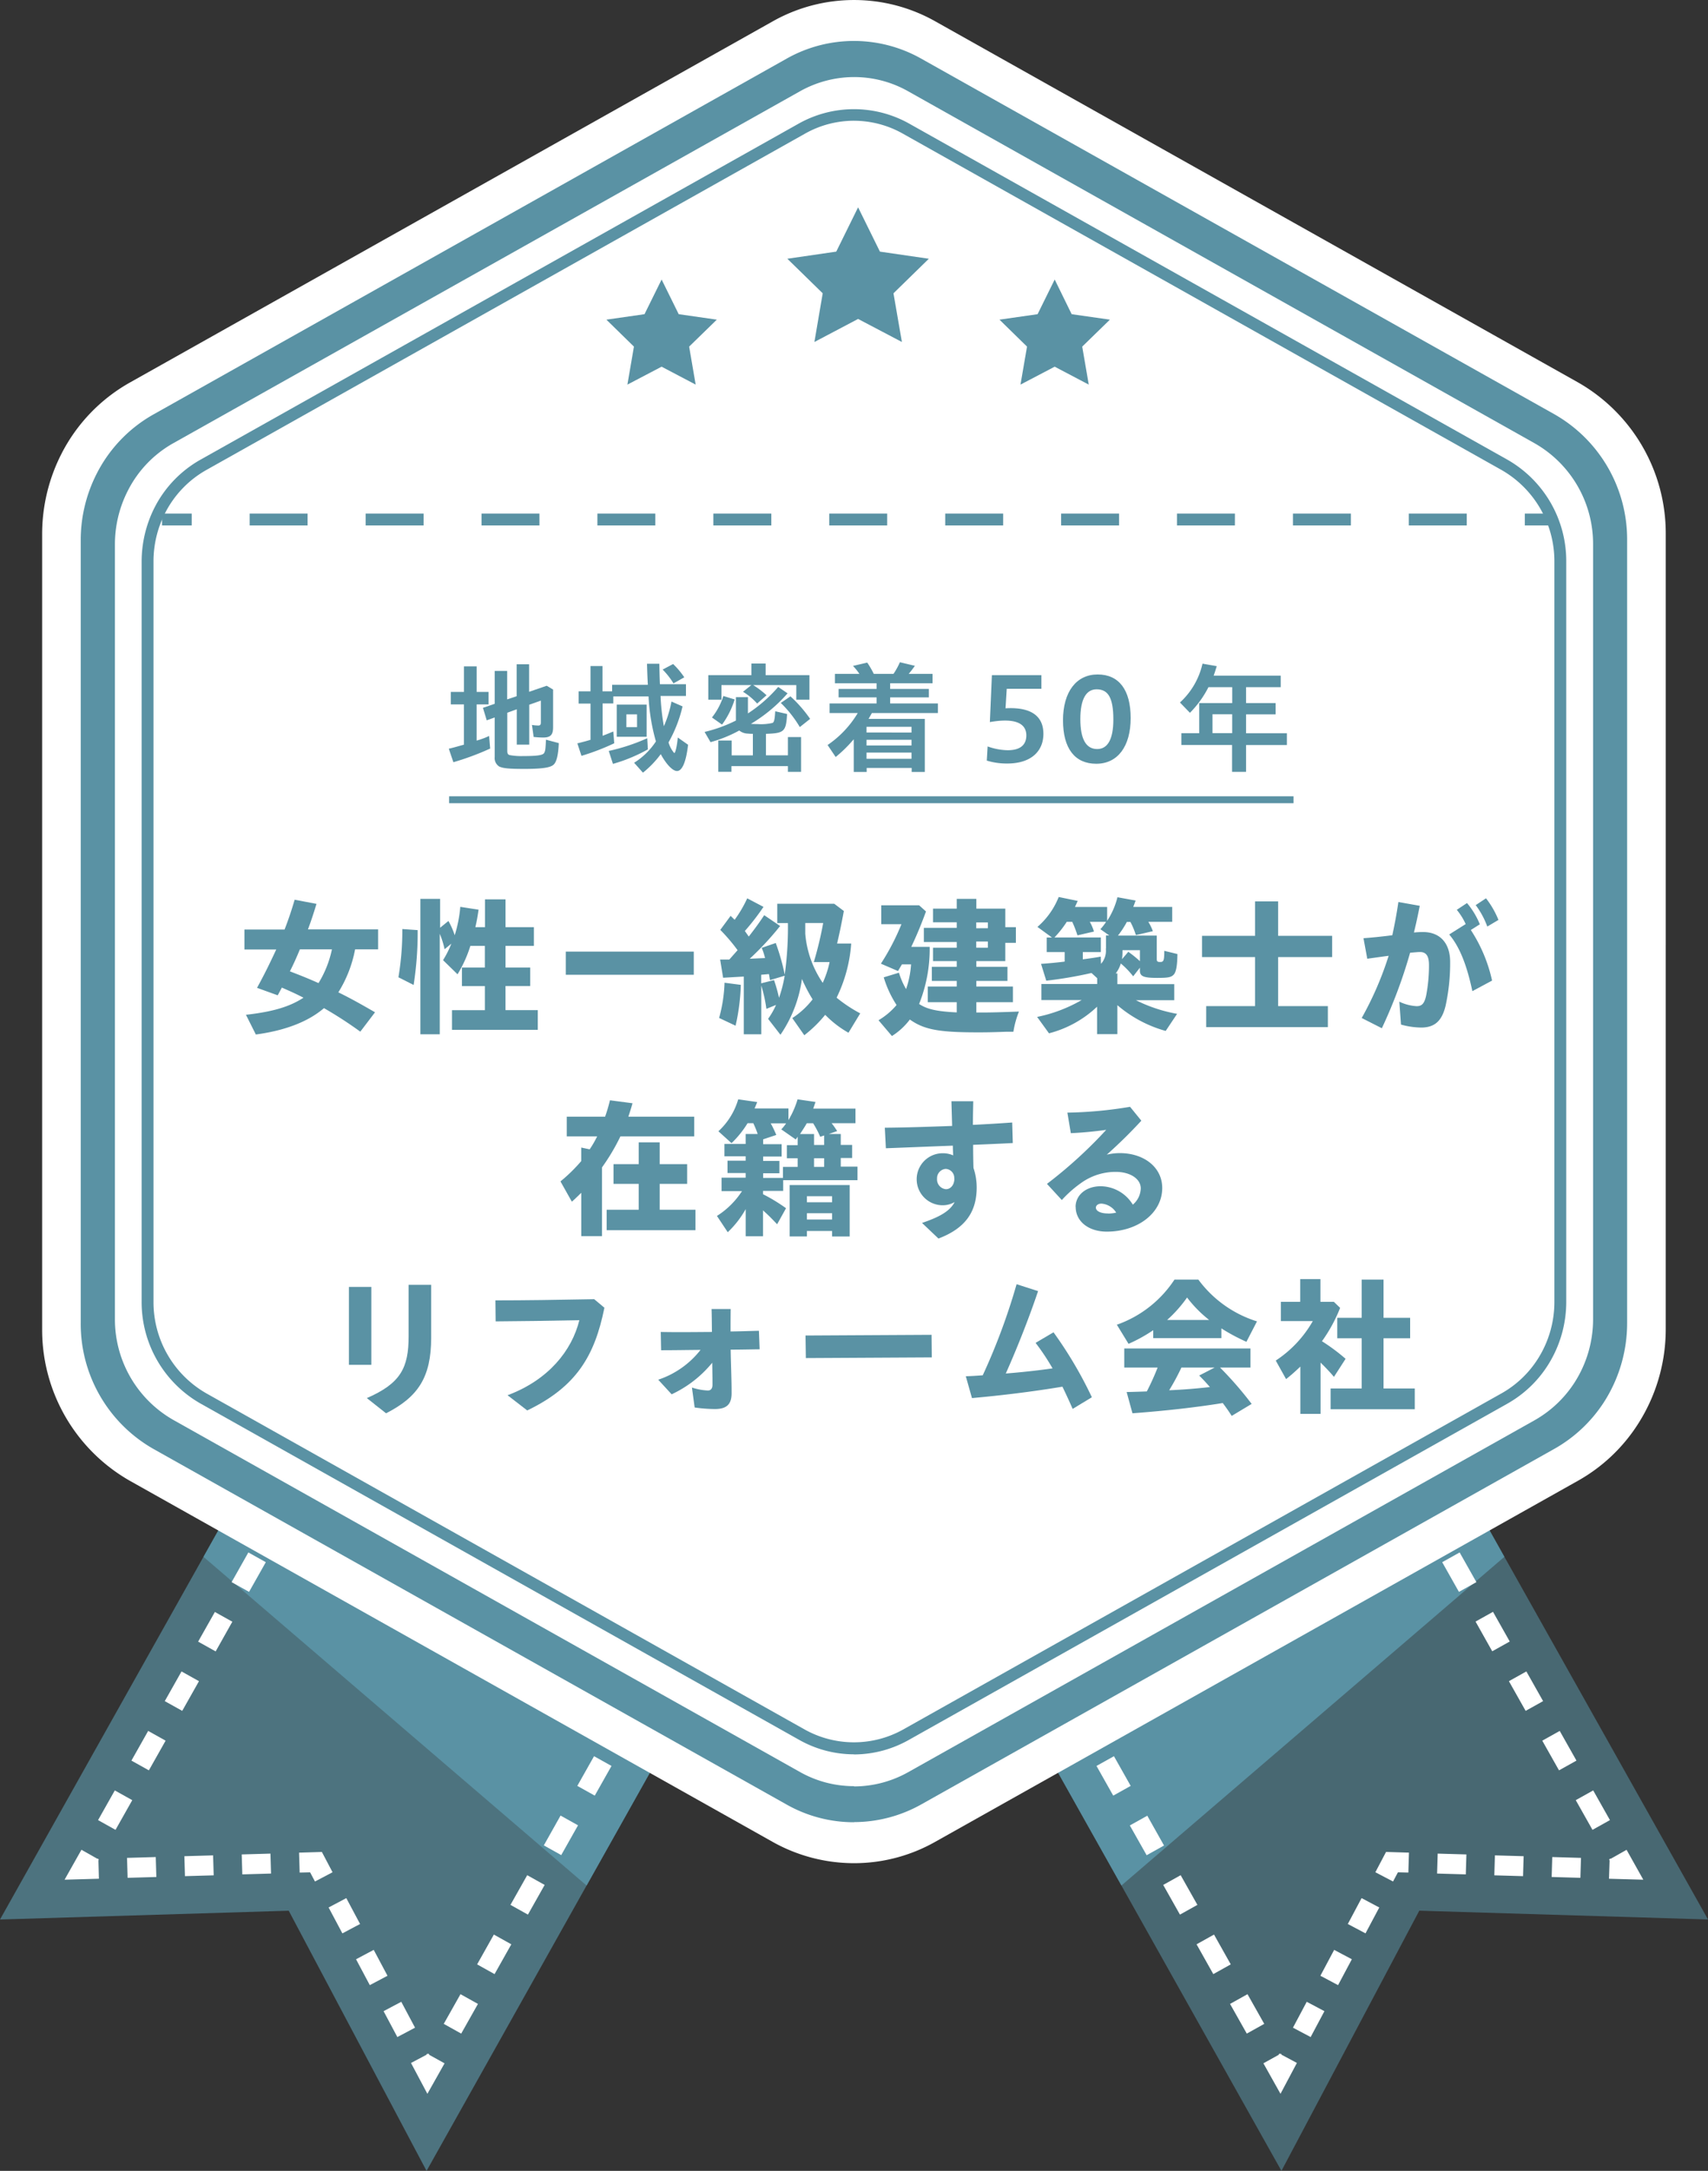 <svg id="_レイヤー_1-2" xmlns="http://www.w3.org/2000/svg" width="246.805" height="313.623" viewBox="0 0 246.805 313.623">
  <rect x="0" y="0" width="246.805" height="313.623" fill="#333333" stroke="none"/>
  <path id="パス_18150" data-name="パス 18150" d="M80.02,148.227l24.771,44.1,23.125,41.223,19.917-37.586,41.72,1.269-29.42-52.391L141.657,111.91Z" transform="translate(57.252 80.069)" fill="#5a92a4" opacity="0.56"/>
  <path id="パス_18151" data-name="パス 18151" d="M80.02,148.227l24.771,44.1,55.341-47.484L141.657,111.91Z" transform="translate(57.252 80.069)" fill="#5a92a4"/>
  <path id="パス_18152" data-name="パス 18152" d="M118.406,160.232l-2.556-1.338,1.544-2.933,3.311.1-.086,2.882-1.51-.034Z" transform="translate(82.888 111.585)" fill="#fff"/>
  <path id="パス_18153" data-name="パス 18153" d="M141.756,159.6l-4.151-.12.086-2.882,4.151.12Zm-8.286-.24-4.151-.12.086-2.882,4.151.12Zm-8.286-.257-4.134-.12.086-2.882,4.151.12L125.2,159.1Z" transform="translate(86.608 111.685)" fill="#fff"/>
  <path id="パス_18154" data-name="パス 18154" d="M140.488,160.1l-4.958-.137.086-2.642-.069-.12.069-.051v-.086l.154.017,2.3-1.3Z" transform="translate(96.968 111.456)" fill="#fff"/>
  <path id="パス_18155" data-name="パス 18155" d="M147.219,177.975l-2.419-4.289,2.522-1.407,2.419,4.289Zm-4.838-8.595-2.419-4.289,2.522-1.407,2.419,4.289Zm-4.821-8.594-2.419-4.289,2.522-1.407,2.419,4.289Zm-4.82-8.595-2.419-4.306,2.522-1.407,2.419,4.289-2.522,1.407Zm-4.82-8.595-2.419-4.289,2.522-1.407,2.419,4.289ZM123.1,135l-2.419-4.289,2.522-1.407,2.419,4.306L123.1,135.02Zm-4.82-8.577-2.419-4.289,2.522-1.407,2.419,4.289Z" transform="translate(82.895 86.379)" fill="#fff"/>
  <path id="パス_18156" data-name="パス 18156" d="M115.6,121.043l-.463-.823-.806.48-1.458-2.487,3.345-1.973,1.887,3.379Z" transform="translate(80.755 83.167)" fill="#fff"/>
  <path id="パス_18157" data-name="パス 18157" d="M90.058,143.386,88.6,140.9l4.169-2.453,1.458,2.487Zm8.32-4.906-1.458-2.487,4.169-2.453,1.458,2.487Zm8.337-4.906-1.458-2.487,4.169-2.453,1.458,2.487Zm8.32-4.906-1.458-2.487,4.169-2.453,1.458,2.487Zm8.337-4.906-1.458-2.487,4.169-2.453,1.458,2.487Z" transform="translate(63.391 85.012)" fill="#fff"/>
  <path id="パス_18158" data-name="パス 18158" d="M86.12,138.387l-1.87-3.328,3.277-1.938L89,135.607l-.858.5.48.875Z" transform="translate(60.279 95.244)" fill="#fff"/>
  <path id="パス_18159" data-name="パス 18159" d="M118.1,195.142l-2.419-4.289,2.522-1.407,2.419,4.289Zm-4.838-8.595-2.419-4.306,2.522-1.407,2.419,4.306Zm-4.82-8.595-2.419-4.289,2.522-1.407,2.419,4.289Zm-4.82-8.595L101.2,165.07l2.522-1.407,2.419,4.306-2.522,1.407Zm-4.82-8.595-2.419-4.289,2.522-1.407,2.419,4.289Zm-4.82-8.595-2.419-4.289,2.522-1.407,2.419,4.289Zm-4.82-8.595-2.419-4.289,2.522-1.407,2.419,4.289Z" transform="translate(62.06 98.649)" fill="#fff"/>
  <path id="パス_18160" data-name="パス 18160" d="M108.89,178.755l-2.47-4.409,2.2-1.218.086-.189.12.069.12-.069.1.172,2.213,1.184Z" transform="translate(76.141 123.734)" fill="#fff"/>
  <path id="パス_18161" data-name="パス 18161" d="M111.466,179.921l-2.556-1.355,1.99-3.74,2.556,1.355Zm3.963-7.5-2.556-1.355,1.99-3.74,2.556,1.355Zm3.963-7.479-2.556-1.355,1.99-3.74,2.556,1.355Z" transform="translate(77.922 114.368)" fill="#fff"/>
  <path id="パス_18162" data-name="パス 18162" d="M109.516,148.227l-24.754,44.1L61.637,233.554,41.72,195.968,0,197.238l29.4-52.391L47.9,111.91Z" transform="translate(0 80.069)" fill="#5a92a4" opacity="0.67"/>
  <path id="パス_18163" data-name="パス 18163" d="M97.253,148.227,72.5,192.331,17.14,144.847,35.633,111.91Z" transform="translate(12.263 80.069)" fill="#5a92a4"/>
  <path id="パス_18164" data-name="パス 18164" d="M27.489,160.232l-.7-1.321-1.51.034-.086-2.882,3.294-.1,1.544,2.933Z" transform="translate(18.023 111.585)" fill="#fff"/>
  <path id="パス_18165" data-name="パス 18165" d="M10.786,159.6l-.086-2.882,4.151-.12.086,2.882Zm8.286-.24-.086-2.882,4.151-.12.086,2.882Zm8.286-.257-.086-2.882,4.151-.12.086,2.882Z" transform="translate(7.656 111.685)" fill="#fff"/>
  <path id="パス_18166" data-name="パス 18166" d="M5.44,160.1l2.436-4.323,2.3,1.3.137-.017v.086l.069.051-.051.12.069,2.642Z" transform="translate(3.892 111.456)" fill="#fff"/>
  <path id="パス_18167" data-name="パス 18167" d="M10.782,177.975,8.26,176.569l2.419-4.289,2.522,1.407Zm4.82-8.595-2.522-1.407,2.419-4.289,2.522,1.407Zm4.82-8.594L17.9,159.38l2.419-4.289,2.522,1.407Zm4.82-8.595-2.522-1.407L25.14,146.5l2.522,1.407-2.419,4.306Zm4.838-8.595-2.522-1.407,2.419-4.289,2.522,1.407ZM34.9,135,32.38,133.6,34.8,129.29,37.32,130.7,34.9,134.986Zm4.82-8.577L37.2,125.019l2.419-4.289,2.522,1.407Z" transform="translate(5.91 86.379)" fill="#fff"/>
  <path id="パス_18168" data-name="パス 18168" d="M30.462,121.043l-2.522-1.424,1.9-3.379,3.345,1.973L31.714,120.7l-.789-.48Z" transform="translate(19.99 83.167)" fill="#fff"/>
  <path id="パス_18169" data-name="パス 18169" d="M70.053,143.386l-4.169-2.453,1.458-2.487,4.169,2.453Zm-8.337-4.906-4.169-2.453,1.458-2.487,4.169,2.453Zm-8.32-4.906-4.169-2.453,1.458-2.487,4.169,2.453Zm-8.337-4.906-4.169-2.453,1.458-2.487,4.169,2.453Zm-8.32-4.906-4.169-2.453,1.458-2.487,4.169,2.453Z" transform="translate(23.303 85.012)" fill="#fff"/>
  <path id="パス_18170" data-name="パス 18170" d="M59.732,138.387,57.21,136.98l.5-.875-.858-.5,1.458-2.487,3.294,1.938Z" transform="translate(40.675 95.244)" fill="#fff"/>
  <path id="パス_18171" data-name="パス 18171" d="M39.9,195.142l-2.522-1.407,2.419-4.289,2.522,1.407Zm4.82-8.595L42.2,185.141l2.419-4.306,2.522,1.407Zm4.82-8.595-2.522-1.407,2.419-4.289,2.522,1.407Zm4.82-8.595-2.522-1.407,2.419-4.306,2.522,1.407-2.419,4.289Zm4.838-8.595-2.522-1.407,2.419-4.289,2.522,1.407Zm4.82-8.595L61.5,150.763l2.419-4.289,2.522,1.407Zm4.82-8.595-2.522-1.407,2.419-4.289,2.522,1.407Z" transform="translate(26.744 98.649)" fill="#fff"/>
  <path id="パス_18172" data-name="パス 18172" d="M36.987,178.755,34.62,174.3l2.23-1.184.1-.172.1.069.12-.069.1.189,2.2,1.218Z" transform="translate(24.77 123.734)" fill="#fff"/>
  <path id="パス_18173" data-name="パス 18173" d="M37.613,179.921l-1.99-3.74,2.556-1.355,1.99,3.74Zm-3.98-7.5-1.99-3.74,2.556-1.355,1.99,3.74Zm-3.963-7.479-1.99-3.74,2.556-1.355,1.99,3.74Z" transform="translate(19.804 114.368)" fill="#fff"/>
  <path id="パス_18174" data-name="パス 18174" d="M238.158,136.483v55.53a25.4,25.4,0,0,1-4.049,13.775,24.535,24.535,0,0,1-8.629,8.131L132.571,266.1a23.822,23.822,0,0,1-11.717,3.071A24.071,24.071,0,0,1,109.12,266.1L16.21,213.919A25.1,25.1,0,0,1,3.55,192V77.179A25.474,25.474,0,0,1,6.312,65.617a24.681,24.681,0,0,1,9.9-10.344l92.927-52.2a23.921,23.921,0,0,1,23.451,0L225.5,55.255a25.1,25.1,0,0,1,12.66,21.924v59.3Z" transform="translate(2.54)" fill="#fff"/>
  <path id="パス_18175" data-name="パス 18175" d="M118.529,260.788a19.757,19.757,0,0,1-9.727-2.556L17.3,206.854A20.788,20.788,0,0,1,6.8,188.67V75.568a21.123,21.123,0,0,1,2.3-9.589A20.431,20.431,0,0,1,17.316,57.4L108.8,6.006a19.785,19.785,0,0,1,19.453,0l91.5,51.378a20.788,20.788,0,0,1,10.5,18.184v113.1a21.114,21.114,0,0,1-3.345,11.425,20.544,20.544,0,0,1-7.154,6.742l-91.5,51.378a19.942,19.942,0,0,1-9.727,2.556Z" transform="translate(4.865 2.468)" fill="#5a92a4"/>
  <path id="パス_18176" data-name="パス 18176" d="M116.468,253.4a15.864,15.864,0,0,1-7.823-2.059L18.12,200.493a16.722,16.722,0,0,1-8.44-14.616V73.994a17.009,17.009,0,0,1,1.853-7.72,16.321,16.321,0,0,1,6.6-6.9L108.663,8.549a16.048,16.048,0,0,1,7.823-2.059,15.864,15.864,0,0,1,7.823,2.059L214.833,59.4a16.722,16.722,0,0,1,8.44,14.616v111.9a16.93,16.93,0,0,1-2.693,9.195,16.548,16.548,0,0,1-5.747,5.421l-90.525,50.847a16.048,16.048,0,0,1-7.823,2.059Z" transform="translate(6.926 4.643)" fill="#fff"/>
  <path id="パス_18177" data-name="パス 18177" d="M76.544,17.46l3.156,6.4,7.068,1.029L81.656,29.88l1.218,7.033-6.33-3.328-6.313,3.328,1.2-7.033L66.32,24.888l7.068-1.029Z" transform="translate(47.45 12.492)" fill="#5a92a4"/>
  <path id="パス_18178" data-name="パス 18178" d="M59.057,23.54l2.47,5.009,5.507.789-4,3.894.944,5.49-4.923-2.59-4.941,2.59.944-5.49-3.98-3.894,5.507-.789Z" transform="translate(36.546 16.842)" fill="#5a92a4"/>
  <path id="パス_18179" data-name="パス 18179" d="M92.167,23.54l2.453,5.009,5.524.789-4,3.894.944,5.49-4.923-2.59-4.941,2.59.944-5.49-3.98-3.894,5.507-.789Z" transform="translate(60.236 16.842)" fill="#5a92a4"/>
  <path id="パス_18180" data-name="パス 18180" d="M114.858,246.865a16.138,16.138,0,0,1-7.891-2.076l-86.528-48.6a16.859,16.859,0,0,1-8.509-14.719V74.529a17.321,17.321,0,0,1,1.853-7.754,16.566,16.566,0,0,1,6.656-6.948l86.528-48.6a16.333,16.333,0,0,1,15.782,0l86.528,48.6a16.859,16.859,0,0,1,8.509,14.719V181.488a17.075,17.075,0,0,1-2.71,9.246,16.553,16.553,0,0,1-5.8,5.472l-86.528,48.6a16.187,16.187,0,0,1-7.891,2.076Zm0-236a14.382,14.382,0,0,0-7.051,1.853L21.279,61.32a14.871,14.871,0,0,0-5.97,6.244,15.387,15.387,0,0,0-1.664,6.982V181.489a15.178,15.178,0,0,0,7.634,13.226l86.528,48.6a14.608,14.608,0,0,0,14.1,0l86.528-48.6a14.822,14.822,0,0,0,5.2-4.906,15.307,15.307,0,0,0,2.436-8.32V74.546a15.178,15.178,0,0,0-7.634-13.226l-86.528-48.6a14.382,14.382,0,0,0-7.051-1.853Z" transform="translate(8.536 6.579)" fill="#5a92a4"/>
  <rect id="長方形_5448" data-name="長方形 5448" width="4.289" height="1.715" transform="translate(23.416 74.194)" fill="#5a92a4"/>
  <path id="パス_18181" data-name="パス 18181" d="M196.9,44.965h-8.372V43.25H196.9Zm-16.743,0h-8.372V43.25h8.372Zm-16.76,0h-8.372V43.25H163.4Zm-16.743,0h-8.371V43.25h8.371Zm-16.743,0H121.54V43.25h8.372Zm-16.76,0h-8.372V43.25h8.372Zm-16.743,0H88.036V43.25h8.372Zm-16.76,0H71.276V43.25h8.372Zm-16.743,0H54.533V43.25H62.9Zm-16.743,0H37.79V43.25h8.372Zm-16.76,0H21.03V43.25H29.4Z" transform="translate(15.046 30.944)" fill="#5a92a4"/>
  <rect id="長方形_5449" data-name="長方形 5449" width="4.289" height="1.715" transform="translate(220.335 74.194)" fill="#5a92a4"/>
  <path id="パス_18182" data-name="パス 18182" d="M20.8,92.393c3.86-.429,6.347-1.167,8.32-2.47-1.115-.566-1.63-.806-3.122-1.458l-.6,1.115L22.408,88.5c1.081-1.956,1.9-3.654,2.779-5.541h-4.6V80.076h5.8c.48-1.218.961-2.608,1.458-4.306l3.156.6c-.5,1.63-.823,2.59-1.235,3.688H39.906v2.882H36.578a18.009,18.009,0,0,1-2.419,6.21c1.853.909,3.277,1.715,5.3,2.882l-2.127,2.8a58.306,58.306,0,0,0-5.249-3.4c-2.282,1.956-5.61,3.242-9.847,3.808L20.8,92.376Zm12.437-9.452H28.6c-.515,1.252-.961,2.23-1.441,3.174,1.853.721,2.676,1.046,4.134,1.7a15.25,15.25,0,0,0,1.938-4.872Z" transform="translate(14.732 54.211)" fill="#5a92a4"/>
  <path id="パス_18183" data-name="パス 18183" d="M33.56,87.039a41.05,41.05,0,0,0,.566-6.982l2.213.154a48.456,48.456,0,0,1-.583,7.925l-2.2-1.115ZM36.785,75.7h2.8v4.169l1.2-.978a10.983,10.983,0,0,1,.909,2.059,18.633,18.633,0,0,0,.806-4.1l2.642.412c-.189,1.287-.274,1.7-.463,2.522h1.39V75.769h2.968v4.014h4.1v2.71h-4.1v3.122H52.6v2.676H49.034v3.482H53.7v2.848H41.3V91.774h4.752V88.292H42.738V85.615h3.311V82.493H43.956a18.311,18.311,0,0,1-1.853,4.1L40.01,84.552a14.788,14.788,0,0,0,1.2-2.385l-.978.806a12.336,12.336,0,0,0-.7-2.23V95.256h-2.8V75.7Z" transform="translate(24.011 54.161)" fill="#5a92a4"/>
  <path id="パス_18184" data-name="パス 18184" d="M47.66,80.14H66.153v3.345H47.66Z" transform="translate(34.099 57.338)" fill="#5a92a4"/>
  <path id="パス_18185" data-name="パス 18185" d="M60.57,92.959a21.555,21.555,0,0,0,.789-5.112l2.35.309a29.873,29.873,0,0,1-.755,5.9l-2.367-1.115Zm10.6-.017a11.881,11.881,0,0,0,2.916-2.693A22.3,22.3,0,0,1,72.544,87.3a18.687,18.687,0,0,1-3.105,8.063l-1.784-2.3A10.948,10.948,0,0,0,68.8,91.055l-1.39.566a21.637,21.637,0,0,0-.738-3.362v7.033H64.138V86.955l-2.985.172L60.724,84.5h1.321l1.2-1.355a25.767,25.767,0,0,0-2.5-2.933l1.492-2.024.583.566a17.788,17.788,0,0,0,1.818-3.1l2.35,1.235a33.9,33.9,0,0,1-2.693,3.482l.566.806c1.046-1.355,1.527-2.024,2.23-3.088l2.3,1.561A42.574,42.574,0,0,1,65,84.382l2.213-.1a9.638,9.638,0,0,0-.48-1.475l2.024-.7a31.644,31.644,0,0,1,1.3,4.563,49.567,49.567,0,0,0,.463-7.445H68.976V76.439H77.21l1.39,1.046c-.429,2.282-.635,3.242-.978,4.7h2.041a21.134,21.134,0,0,1-2.11,7.823,20.326,20.326,0,0,0,3.414,2.264l-1.7,2.8a14.86,14.86,0,0,1-3.362-2.59,18.365,18.365,0,0,1-3.019,2.951l-1.733-2.47Zm-1.115-6.107-2.127.635-.154-.875-1.115.1v1.235l1.853-.463a23.837,23.837,0,0,1,.72,2.556,19.214,19.214,0,0,0,.823-3.208Zm6.484-1.973H74.259a51.685,51.685,0,0,0,1.355-5.644h-2.59v1.561a14.788,14.788,0,0,0,2.522,7.085A13.981,13.981,0,0,0,76.541,84.862Z" transform="translate(43.336 54.126)" fill="#5a92a4"/>
  <path id="パス_18186" data-name="パス 18186" d="M74.007,93.232a10.245,10.245,0,0,0,2.608-2.2,15.548,15.548,0,0,1-1.853-4l2.2-.669a10.65,10.65,0,0,0,1.029,2.367,13.663,13.663,0,0,0,.72-3.568H77.387l-.566.961-2.47-1.064a33.438,33.438,0,0,0,2.968-5.7H74.4V76.626h5.472l.995.892c-.738,2.007-1.355,3.482-2.127,5.112H81.4a21.394,21.394,0,0,1-1.527,8.251c1.132.755,2.556,1.081,5.438,1.218V90.625H81.126V88.36h4.186v-.806h-3.6V85.512h3.6v-.823H81.881V82.751h3.431v-.823H80.56V79.886h4.752v-.806H81.881V77.107h3.431V75.7h2.831v1.407h4.186v2.676h1.527v2.264H92.328v2.642H88.143v.823h4.495v2.041H88.143v.806h5.284v2.264H88.143v1.492H88.9c1.527,0,3.019-.051,5.4-.137a13.748,13.748,0,0,0-.806,2.916H92.5c-2.453.086-2.985.086-4.289.086-5.524,0-7.651-.412-9.675-1.853a9.761,9.761,0,0,1-2.59,2.385l-1.956-2.3Zm15.8-13.295V79.1H88.125v.841Zm0,2.813v-.892H88.125v.892Z" transform="translate(52.938 54.161)" fill="#5a92a4"/>
  <path id="パス_18187" data-name="パス 18187" d="M96.023,91.391a15.868,15.868,0,0,1-6.948,3.843L87.36,92.866a21.384,21.384,0,0,0,6.433-2.436H87.978V88.114H96.04v-.841l-.823-.755a60.1,60.1,0,0,1-6.536,1.115L87.926,85.2c.823-.051,2.35-.189,3.414-.326V83.5H88.75V81.39H89.5l-2.093-1.527a11.166,11.166,0,0,0,3.071-4.323l2.745.566-.395.875h4.649v2.007a11.2,11.2,0,0,0,1.492-3.414l2.625.48-.343.926h5.627v2.144h-3.448a7.627,7.627,0,0,1,.652,1.355l-2.453.566a10.758,10.758,0,0,0-.789-1.9h-.515a13.523,13.523,0,0,1-1.287,1.973h5.61v3.4c0,.326.1.412.5.412.5,0,.583-.223.583-1.613l1.9.463c-.017,1.613-.172,2.539-.5,2.933-.377.429-.806.515-2.419.515-1.973,0-2.5-.223-2.5-1.064v-.412L101.238,87a12.077,12.077,0,0,0-1.784-1.853,4.6,4.6,0,0,1-.738,1.441h.24v1.544h8.217v2.316h-5.541a21.882,21.882,0,0,0,5.953,1.973l-1.647,2.47a18.159,18.159,0,0,1-6.982-3.723v4.186H96.023v-3.98ZM97.31,83V81.1h.48L96.5,80.189a6.484,6.484,0,0,0,.823-1.064h-2.35a7.355,7.355,0,0,1,.6,1.407l-2.385.549a16.049,16.049,0,0,0-.755-1.956h-.789a14.879,14.879,0,0,1-1.784,2.264h6.708V83.5H93.965v1.046c.669-.086,1.9-.257,2.59-.395l.034,1.046a2.8,2.8,0,0,0,.7-2.179Zm4.906.223H99.694v.1a8.242,8.242,0,0,1-.069,1.2l.909-1.064a16.129,16.129,0,0,1,1.681,1.355V83.242Z" transform="translate(62.504 54.047)" fill="#5a92a4"/>
  <path id="パス_18188" data-name="パス 18188" d="M101.85,91.04h7.068V83.956H101.25V80.885h7.668V75.91h3.328v4.975h7.805v3.071h-7.805V91.04h7.188v3.036H101.85V91.04Z" transform="translate(72.442 54.312)" fill="#5a92a4"/>
  <path id="パス_18189" data-name="パス 18189" d="M114.7,92.942a47.684,47.684,0,0,0,3.894-8.989c-1.149.154-2.23.309-3.088.429l-.549-2.968c1.029-.069,2.608-.223,4.169-.429.326-1.527.635-3.122.875-4.8l3.088.549c-.24,1.235-.515,2.522-.841,3.86a12.629,12.629,0,0,1,1.321-.069c2.453,0,3.911,1.613,3.911,4.323a28.876,28.876,0,0,1-.652,6.3c-.5,2.093-1.475,3.174-3.534,3.174a11.206,11.206,0,0,1-2.916-.429l-.24-3.311a6.618,6.618,0,0,0,2.5.652c.72,0,1.132-.326,1.39-1.613a22.988,22.988,0,0,0,.395-4.34c0-1.3-.412-1.87-1.287-1.87-.326,0-.789.051-1.441.1a71.643,71.643,0,0,1-4.083,10.91L114.7,92.942Zm12.66-12.077,2.367-1.492a9.348,9.348,0,0,0-1.287-2.059l1.475-.978a11.283,11.283,0,0,1,1.853,3.071l-1.3.823a21.916,21.916,0,0,1,3.071,7.308l-2.848,1.527c-.806-3.808-1.853-6.416-3.328-8.166Zm3.826-4.237,1.475-.978a13.035,13.035,0,0,1,1.8,3.122l-1.613.961a11.831,11.831,0,0,0-1.681-3.105Z" transform="translate(82.065 54.126)" fill="#5a92a4"/>
  <path id="パス_18190" data-name="パス 18190" d="M50.212,106.024c-.429.429-.926.909-1.355,1.287l-1.647-2.933a23.187,23.187,0,0,0,3-2.933V99.488l1.218.257a14.035,14.035,0,0,0,1.081-1.87H48.119V95.027H53.66a22.552,22.552,0,0,0,.7-2.367l3.259.429c-.223.806-.395,1.321-.6,1.938h9.521v2.848H55.873a29.936,29.936,0,0,1-2.659,4.477v9.933h-3v-6.261Zm3.671,2.453h4.632v-3.74H54.878v-2.848h3.637V98.733h3.036v3.156h3.963v2.848H61.551v3.74h5.164v2.951H53.883Z" transform="translate(33.777 66.296)" fill="#5a92a4"/>
  <path id="パス_18191" data-name="パス 18191" d="M64.541,108.448a13.889,13.889,0,0,1-2.59,3.328l-1.561-2.35a11.836,11.836,0,0,0,3.62-3.585H61.059V103.9h3.482v-.669H61.917v-1.784h2.625v-.635H61.471V99.03h3.071V97.589h1.733a12.391,12.391,0,0,0-.635-1.561h-.823A14.336,14.336,0,0,1,62.5,98.91l-1.9-1.715a10.1,10.1,0,0,0,2.865-4.615l2.745.395-.377.926h4.889v1.681a13.246,13.246,0,0,0,1.321-3l2.59.377-.326.961H80.41v2.11H76.961c.377.48.412.549.806,1.132l-1.218.429h1.733v1.578h1.647v1.887H78.282v1.252H80.7v1.956H69.962v1.544H67.046v.48a24.673,24.673,0,0,1,3.328,2.024l-1.287,2.316c-.926-.978-1.372-1.407-2.041-2.007v3.74h-2.5v-3.946Zm5.387-4.546v-1.561h2.127v-1.252H70.494V99.2h1.561V97.984l-.274.395L69.688,96.92a6.247,6.247,0,0,0,.7-.875h-2.23a14.747,14.747,0,0,1,.806,1.681l-1.9.635v.7h2.676v1.784H67.063v.635h2.35v1.784h-2.35v.669h2.882Zm.978,1.064h8.663v7.428H77.03V111.6H73.393v.789h-2.5v-7.428Zm4.975-5.781V97.8l-.566.189a14.013,14.013,0,0,0-1.029-1.956h-.909c-.326.566-.566.926-.978,1.561h2.024v1.578h1.458Zm1.149,8.269v-.875H73.393v.875Zm0,2.487v-.909H73.393v.909Zm-1.149-7.6v-1.252H74.423v1.252Z" transform="translate(43.207 66.238)" fill="#5a92a4"/>
  <path id="パス_18192" data-name="パス 18192" d="M79.951,110.306c2.316-.789,3.98-1.63,4.666-3a3.4,3.4,0,0,1-1.767.463,3.757,3.757,0,0,1,.086-7.514,3.611,3.611,0,0,1,1.475.309c-.017-.412-.051-.892-.051-1.407-4.049.154-8.217.326-9.675.377l-.154-2.968c2.848-.017,6.33-.137,9.727-.257l-.1-3.568H87.31c-.017,1.046-.051,2.213-.051,3.414,2.093-.1,4.014-.223,5.678-.343l.086,2.968c-.875.051-3.1.154-5.73.257,0,1.167.017,2.316.051,3.345a8.814,8.814,0,0,1,.463,2.8c0,3.448-1.544,5.884-5.524,7.394l-2.35-2.23Zm4.615-6.4a1.3,1.3,0,0,0-1.235-1.39,1.353,1.353,0,0,0-1.252,1.407,1.421,1.421,0,0,0,1.287,1.527c.652,0,1.218-.6,1.218-1.544Z" transform="translate(53.324 66.353)" fill="#5a92a4"/>
  <path id="パス_18193" data-name="パス 18193" d="M92.324,107.671c0-1.681,1.475-2.985,3.637-2.985a5.5,5.5,0,0,1,4.632,2.659,3.172,3.172,0,0,0,1.149-2.35c0-1.355-1.492-2.385-3.62-2.385a8.549,8.549,0,0,0-4.718,1.407,17.117,17.117,0,0,0-3.071,2.659l-2.144-2.333a65.459,65.459,0,0,0,8.56-7.805c-1.681.24-3.568.412-5.112.48l-.5-2.968a59.518,59.518,0,0,0,9.058-.841l1.63,2.007a69.646,69.646,0,0,1-4.992,4.906,8.328,8.328,0,0,1,1.87-.223c3.5,0,6.141,2.041,6.141,5.043,0,3.585-3.5,6.3-8.011,6.3-2.625,0-4.495-1.475-4.495-3.568Zm4.718.961a5.26,5.26,0,0,0,1.149-.137,2.752,2.752,0,0,0-2.127-1.3c-.48,0-.806.257-.806.583,0,.429.549.841,1.784.841Z" transform="translate(63.098 66.689)" fill="#5a92a4"/>
  <path id="パス_18194" data-name="パス 18194" d="M29.39,108.509h3.242v11.253H29.39Zm2.59,16.057c4.889-2.127,6.038-4.374,6.038-8.938V108.2h3.259v7.634c0,5.7-1.87,8.56-6.519,10.928Z" transform="translate(21.028 77.414)" fill="#5a92a4"/>
  <path id="パス_18195" data-name="パス 18195" d="M43.48,123.288c5.936-2.213,9.3-6.467,10.379-10.842-3.98.086-8.783.154-12.094.172l-.034-3.036c4.22,0,8.886-.069,14.273-.172l1.475,1.235c-1.407,6.982-4.066,11.425-11.151,14.839l-2.848-2.2Z" transform="translate(29.857 78.28)" fill="#5a92a4"/>
  <path id="パス_18196" data-name="パス 18196" d="M55.5,120.43a12.947,12.947,0,0,0,6.056-4.289c-1.956.017-3.843.051-5.7.051l-.051-2.642c2.367.051,4.82.017,7.394,0-.017-1.081-.017-2.2-.051-3.311h2.762c-.017,1.081-.017,2.179-.017,3.242,1.355-.017,2.71-.069,4.1-.1l.1,2.676c-1.407.017-2.831.051-4.186.051.017,1.321.069,2.642.1,3.946.034,1.235.034,1.715.034,2.35,0,1.647-.755,2.282-2.419,2.282a21.746,21.746,0,0,1-2.916-.223l-.395-2.882a8.583,8.583,0,0,0,2.3.429c.395,0,.669-.24.669-.841s0-.978-.017-1.818c0-.429-.017-.892-.017-1.355a16.636,16.636,0,0,1-5.867,4.563l-1.938-2.11Z" transform="translate(39.673 78.874)" fill="#5a92a4"/>
  <path id="パス_18197" data-name="パス 18197" d="M67.867,112.513l18.2-.1.034,3.259-18.2.1-.051-3.259Z" transform="translate(48.545 80.426)" fill="#5a92a4"/>
  <path id="パス_18198" data-name="パス 18198" d="M81.34,121.445c.755-.017,1.578-.069,2.47-.137A91.321,91.321,0,0,0,88.7,108.15l3.105.995c-1.2,3.568-2.882,7.908-4.666,11.905,2.213-.172,4.546-.429,6.759-.738a32.773,32.773,0,0,0-2.453-3.688l2.59-1.527a58.825,58.825,0,0,1,5.541,9.384L96.8,126.162c-.463-1.064-.961-2.144-1.475-3.208-4.46.738-8.715,1.252-13.072,1.647l-.892-3.156Z" transform="translate(58.197 77.378)" fill="#5a92a4"/>
  <path id="パス_18199" data-name="パス 18199" d="M94.087,114.279a16.5,16.5,0,0,0,8.32-6.519h3.448a16.7,16.7,0,0,0,8.474,6.038l-1.527,2.951a28.182,28.182,0,0,1-3.62-1.938v1.407H99.337v-1.149a22.2,22.2,0,0,1-3.568,1.973l-1.7-2.779ZM109.355,125.6c-3.928.635-8.389,1.132-13.02,1.475l-.841-3.071c1.046-.017,2.47-.069,2.916-.086a36.242,36.242,0,0,0,1.561-3.448h-4.82V117.71h18.235v2.762h-4.392a51.2,51.2,0,0,1,4.563,5.249l-2.882,1.733c-.5-.789-.841-1.252-1.3-1.87Zm-1.938-12.008a17.815,17.815,0,0,1-3.191-3.242,18.87,18.87,0,0,1-2.882,3.242h6.09Zm.12,9.71c-.6-.7-.961-1.081-1.561-1.681l2.23-1.149h-4.8a33.128,33.128,0,0,1-1.767,3.277c2.213-.1,3.911-.24,5.884-.463Z" transform="translate(67.305 77.099)" fill="#5a92a4"/>
  <path id="パス_18200" data-name="パス 18200" d="M111.011,120.363c-.7.669-1.475,1.355-2.059,1.8l-1.492-2.676a16.673,16.673,0,0,0,5.352-5.7H108.2V111h2.8V107.72h2.916V111h1.938l.909.875a22.278,22.278,0,0,1-2.625,4.82,27.588,27.588,0,0,1,3.414,2.539l-1.681,2.608a26.494,26.494,0,0,0-1.938-2.059v7.411h-2.916v-6.828Zm4.374,3.156h4.495v-7.256h-3.534v-2.951h3.534v-5.524h3.156v5.524h3.843v2.951h-3.843v7.256h4.512v3H115.385Z" transform="translate(76.885 77.071)" fill="#5a92a4"/>
  <path id="パス_18201" data-name="パス 18201" d="M37.817,68.137c.48-.1,1.39-.36,2.179-.583V61.738h-1.9v-1.8H40V56.249h1.836v3.688h1.715v1.8H41.831V66.97a12.056,12.056,0,0,0,1.8-.669l.154,1.818a38.987,38.987,0,0,1-5.318,1.973L37.8,68.12Zm7.359,2.625a1.44,1.44,0,0,1-.738-1.424V63.625l-1.149.412-.549-1.8,1.7-.583V56.9h1.8v4.117l1.372-.463V55.94h1.8v3.98l2.539-.875.926.549v5.421c0,1.132-.36,1.51-1.458,1.51a12.183,12.183,0,0,1-1.355-.086l-.24-1.733a6.192,6.192,0,0,0,.909.086c.274,0,.377-.12.377-.446V61.189l-1.681.6v5.764h-1.8V62.442l-1.372.5v5.524c0,.36.086.532.36.6a9.267,9.267,0,0,0,1.921.137c2.041,0,2.831-.12,3.036-.429.189-.326.206-.6.274-1.938l1.853.5c-.086,1.784-.326,2.762-.789,3.139-.48.412-1.7.583-4.2.583-2.213,0-3.054-.086-3.568-.326Z" transform="translate(27.045 40.024)" fill="#5a92a4"/>
  <path id="パス_18202" data-name="パス 18202" d="M56.881,70.173a10.322,10.322,0,0,0,3.105-3.054,28.555,28.555,0,0,1-1.064-6.5H53.828V61.63H52.284V66.3c.429-.154,1.132-.446,1.544-.618l.137,1.7a33.185,33.185,0,0,1-4.735,1.818l-.6-1.818H48.7c.892-.223,1.39-.36,1.836-.5V61.647H48.819V59.88h1.715V56.226h1.733V59.88h1.39v-.944H58.82c-.069-1.184-.1-2.316-.12-3.036h1.784c.017,1.167.051,2.419.086,2.951h3.757v1.7H60.655a33.125,33.125,0,0,0,.48,4.374,16.1,16.1,0,0,0,1.1-3.568l1.6.7a19.622,19.622,0,0,1-2.024,5.2,4.036,4.036,0,0,0,.823,1.544c.172,0,.395-1.012.515-2.247L64.635,67.6c-.292,2.5-.858,3.791-1.6,3.791-.618,0-1.527-.926-2.35-2.436a14.122,14.122,0,0,1-2.573,2.676L56.83,70.19Zm-3.705-1.681a28.5,28.5,0,0,0,5.558-1.836l.086,1.613a23.26,23.26,0,0,1-5.043,2.093l-.6-1.853Zm1.149-6.69h4.323V66.45H54.325Zm2.933,3.259V63.208H55.715v1.853Zm3.688-8.32,1.527-.806a11.641,11.641,0,0,1,1.613,1.921l-1.561.875a10.9,10.9,0,0,0-1.578-2.007Z" transform="translate(34.793 39.995)" fill="#5a92a4"/>
  <path id="パス_18203" data-name="パス 18203" d="M61.357,67h1.9v2.144h3.071V66.036A5.57,5.57,0,0,1,65.611,66a2.042,2.042,0,0,1-1.252-.446,18.976,18.976,0,0,1-4.151,1.681l-.858-1.475a20.566,20.566,0,0,0,4.529-1.647V60.735h1.733v2.35a20.727,20.727,0,0,0,4.374-3.826l1.355.926a22.075,22.075,0,0,1-5.3,4.409c.257.017.652.034,1.012.034a7.189,7.189,0,0,0,2.127-.172c.223-.137.309-.5.377-1.681l1.715.395c-.154,2.556-.412,2.779-3.054,2.865v3.105h3.174V66.5h1.9v5.026h-1.9V70.7H63.227v.823h-1.9V67.013Zm3.534-7.033,1.218-.978H61.786V61.1h-1.9V57.561h6.227V55.88h2.059v1.681H74.5V61.1h-1.9v-2.11H66.366A12.589,12.589,0,0,1,68.3,60.46l-1.355,1.2a9.059,9.059,0,0,0-2.041-1.7Zm-4.477,3.705a9.568,9.568,0,0,0,1.647-3.105l1.63.5A12.005,12.005,0,0,1,61.872,64.7Zm9.933-2.093,1.407-.961A19.2,19.2,0,0,1,74.6,63.874l-1.492,1.184a16.474,16.474,0,0,0-2.762-3.5Z" transform="translate(42.463 39.981)" fill="#5a92a4"/>
  <path id="パス_18204" data-name="パス 18204" d="M73.467,66.921a19.24,19.24,0,0,1-2.59,2.539L69.71,67.727a14.66,14.66,0,0,0,4.357-4.615H70v-1.39h6.793v-.875h-5.49V59.63h5.49v-.823H70.774V57.451h3.534a8.49,8.49,0,0,0-.926-1.149l2.059-.48a13.52,13.52,0,0,1,.944,1.63h2.848a10.7,10.7,0,0,0,.926-1.681l2.161.515a13.481,13.481,0,0,1-.892,1.167h3.448v1.355H78.751v.823h5.592v1.218H78.751v.875h6.9v1.39H76.109l-.48.841H83.76v7.668h-1.9v-.583h-6.5v.583h-1.87V66.938Zm8.371-.995V65.1h-6.5v.823Zm0,1.87v-.823h-6.5V67.8Zm0,1.921v-.892h-6.5v.892Z" transform="translate(49.876 39.902)" fill="#5a92a4"/>
  <path id="パス_18205" data-name="パス 18205" d="M83.127,69.211l.12-2.059a8.926,8.926,0,0,0,2.9.549c1.99,0,2.693-.909,2.693-2.144,0-1.818-1.75-2.539-5.267-1.921l.292-6.776h7.154v1.973H86.009l-.172,2.813c3.808-.223,5.472,1.218,5.472,3.688s-1.733,4.289-5.232,4.289a9.854,9.854,0,0,1-2.968-.429Z" transform="translate(59.463 40.682)" fill="#5a92a4"/>
  <path id="パス_18206" data-name="パス 18206" d="M89.54,63.439c0-4.151,1.938-6.639,5.009-6.639s4.769,2.213,4.769,6.3-1.87,6.6-4.975,6.6-4.8-2.23-4.8-6.261Zm7.274-.137c0-3.174-.772-4.357-2.419-4.357-1.492,0-2.35,1.39-2.35,4.306s.841,4.323,2.436,4.323c1.475,0,2.333-1.338,2.333-4.272Z" transform="translate(64.063 40.639)" fill="#5a92a4"/>
  <path id="パス_18207" data-name="パス 18207" d="M106.938,67.641H99.6v-1.7h2.573V61.585h4.769v-2.3h-3.431a14.741,14.741,0,0,1-2.676,3.705L99.39,61.5a10.789,10.789,0,0,0,3.259-5.61l2.059.36c-.154.5-.309.995-.446,1.372h9.692v1.664h-5.009v2.3h4.272v1.63h-4.272v2.728h5.9v1.7h-5.9v3.877h-2.024V67.641Zm0-1.715V63.2H104.09v2.728Z" transform="translate(71.111 39.988)" fill="#5a92a4"/>
  <path id="線_1409" data-name="線 1409" d="M122.022.5H0v-1H122.022Z" transform="translate(64.896 115.537)" fill="#5a92a4"/>
</svg>

